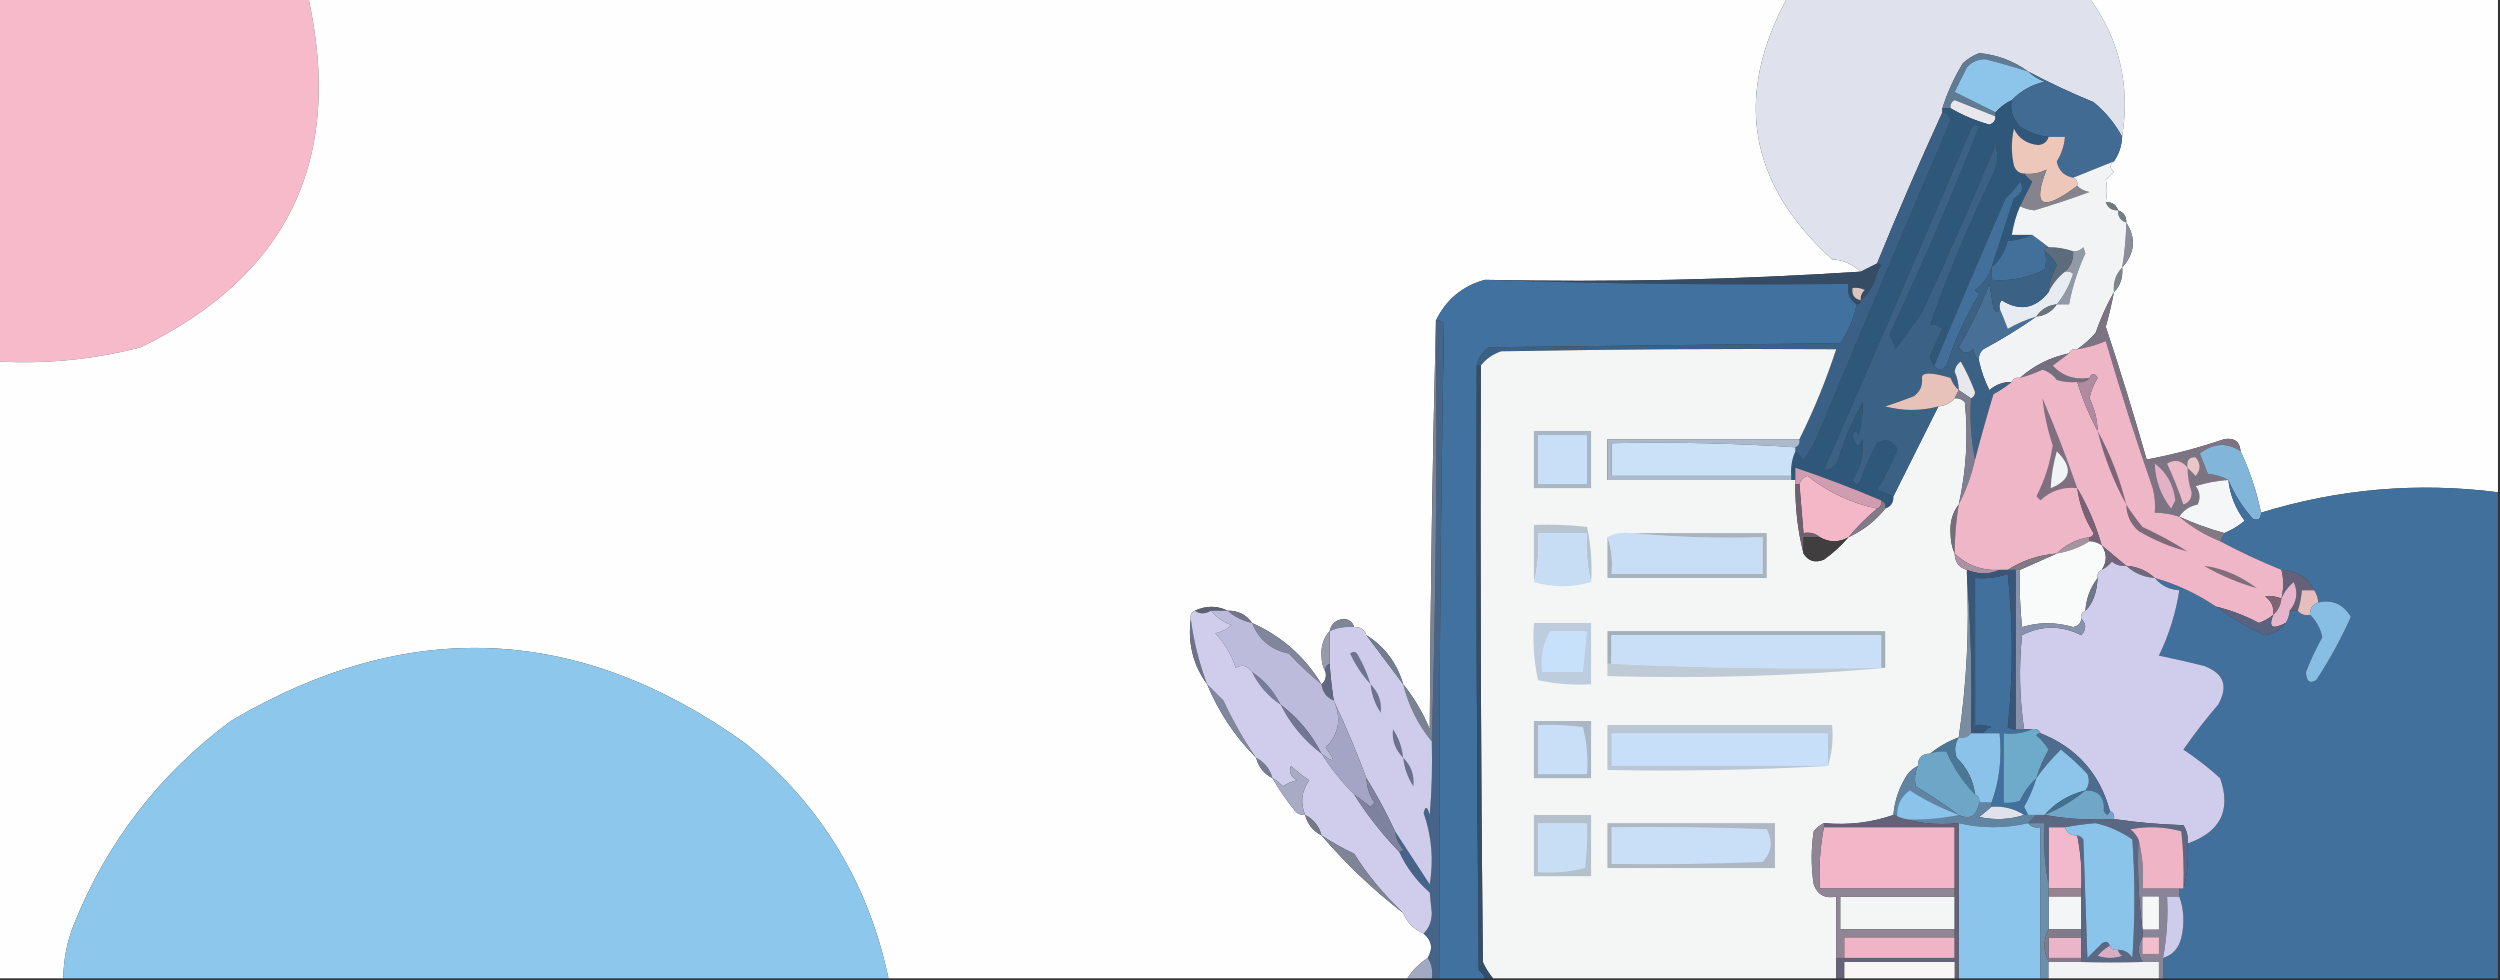 <?xml version="1.0" encoding="UTF-8"?>
<!DOCTYPE svg PUBLIC "-//W3C//DTD SVG 1.1//EN" "http://www.w3.org/Graphics/SVG/1.1/DTD/svg11.dtd">
<svg xmlns="http://www.w3.org/2000/svg" version="1.1" width="612px" height="240px" style="shape-rendering:geometricPrecision; text-rendering:geometricPrecision; image-rendering:optimizeQuality; fill-rule:evenodd; clip-rule:evenodd" xmlns:xlink="http://www.w3.org/1999/xlink">
<rect width="100%" height="100%" fill="#333333" stroke="none"/>
<g><path style="opacity:1" fill="#f6baca" d="M -0.5,-0.5 C 24.833,-0.5 50.167,-0.5 75.5,-0.5C 84.21,38.961 70.543,67.461 34.5,85C 23.032,87.991 11.365,89.157 -0.5,88.5C -0.5,58.833 -0.5,29.167 -0.5,-0.5 Z"/></g>
<g><path style="opacity:1" fill="#fefefe" d="M 75.5,-0.5 C 196.167,-0.5 316.833,-0.5 437.5,-0.5C 424.4,23.669 428.066,45.002 448.5,63.5C 450.981,63.558 453.315,64.558 455.5,66.5C 425.057,68.48 394.391,69.147 363.5,68.5C 357.984,70.016 353.984,73.349 351.5,78.5C 351.5,78.833 351.5,79.167 351.5,79.5C 350.668,112.331 350.168,145.331 350,178.5C 348.311,174.44 346.144,170.773 343.5,167.5C 341.982,162.325 338.982,158.325 334.5,155.5C 334.027,154.094 333.027,153.427 331.5,153.5C 331.134,152.305 330.301,151.639 329,151.5C 327.05,151.707 325.884,152.707 325.5,154.5C 324.028,156.117 323.361,158.117 323.5,160.5C 323.511,162.045 323.844,163.378 324.5,164.5C 324.737,165.791 324.404,166.791 323.5,167.5C 319.394,160.727 313.727,155.727 306.5,152.5C 305.089,150.461 303.089,149.461 300.5,149.5C 297.939,148.233 295.272,148.233 292.5,149.5C 291.662,149.842 291.328,150.508 291.5,151.5C 290.742,157.473 292.075,162.806 295.5,167.5C 298.331,174.321 302.331,180.321 307.5,185.5C 308.08,187.749 309.413,189.415 311.5,190.5C 313.087,193.268 314.92,195.935 317,198.5C 317.671,199.252 318.504,199.586 319.5,199.5C 320.08,201.749 321.413,203.415 323.5,204.5C 329.556,211.558 336.222,217.891 343.5,223.5C 344.422,225.816 346.089,227.483 348.5,228.5C 350.531,230.249 350.865,232.249 349.5,234.5C 347.5,235.833 345.833,237.5 344.5,239.5C 302.167,239.5 259.833,239.5 217.5,239.5C 212.609,216.219 200.942,197.052 182.5,182C 141.757,152.774 99.757,150.941 56.5,176.5C 38.942,189.554 26.109,206.221 18,226.5C 16.369,230.688 15.536,235.021 15.5,239.5C 10.167,239.5 4.833,239.5 -0.5,239.5C -0.5,189.167 -0.5,138.833 -0.5,88.5C 11.365,89.157 23.032,87.991 34.5,85C 70.543,67.461 84.21,38.961 75.5,-0.5 Z"/></g>
<g><path style="opacity:1" fill="#dfe2ed" d="M 437.5,-0.5 C 462.167,-0.5 486.833,-0.5 511.5,-0.5C 518.849,9.572 521.516,20.905 519.5,33.5C 517.814,30.297 515.481,27.464 512.5,25C 506.952,22.723 501.619,20.223 496.5,17.5C 492.902,14.912 488.902,13.412 484.5,13C 482.998,13.583 481.665,14.416 480.5,15.5C 478.384,18.97 476.717,22.637 475.5,26.5C 475.5,26.833 475.5,27.167 475.5,27.5C 469.93,39.649 464.597,51.982 459.5,64.5C 458.167,65.167 456.833,65.833 455.5,66.5C 453.315,64.558 450.981,63.558 448.5,63.5C 428.066,45.002 424.4,23.669 437.5,-0.5 Z"/></g>
<g><path style="opacity:1" fill="#fefefe" d="M 511.5,-0.5 C 544.833,-0.5 578.167,-0.5 611.5,-0.5C 611.5,39.833 611.5,80.167 611.5,120.5C 591.781,117.995 572.448,119.661 553.5,125.5C 552.405,120.216 550.739,115.216 548.5,110.5C 548.315,108.11 546.982,107.11 544.5,107.5C 538.285,109.626 531.952,111.292 525.5,112.5C 522.4,101.603 519.067,90.769 515.5,80C 516.275,77.178 516.942,74.344 517.5,71.5C 519.074,69.898 519.741,67.898 519.5,65.5C 522.647,61.97 522.981,58.303 520.5,54.5C 520.573,52.973 519.906,51.973 518.5,51.5C 518.027,50.094 517.027,49.427 515.5,49.5C 515.854,47.459 515.854,45.626 515.5,44C 516.167,43.333 516.833,42.667 517.5,42C 516.402,41.23 516.402,40.397 517.5,39.5C 518.73,37.703 519.396,35.703 519.5,33.5C 521.516,20.905 518.849,9.572 511.5,-0.5 Z"/></g>
<g><path style="opacity:1" fill="#607c94" d="M 496.5,17.5 C 493.056,16.409 489.556,15.409 486,14.5C 484.188,14.493 482.688,15.16 481.5,16.5C 480.5,18.5 479.5,20.5 478.5,22.5C 481.828,24.166 485.162,25.832 488.5,27.5C 488.5,27.833 488.5,28.167 488.5,28.5C 485.188,27.18 481.855,25.846 478.5,24.5C 477.702,24.957 477.369,25.624 477.5,26.5C 476.833,26.5 476.167,26.5 475.5,26.5C 476.717,22.637 478.384,18.97 480.5,15.5C 481.665,14.416 482.998,13.583 484.5,13C 488.902,13.412 492.902,14.912 496.5,17.5 Z"/></g>
<g><path style="opacity:1" fill="#8cc4ea" d="M 496.5,17.5 C 497.6,18.558 498.934,19.392 500.5,20C 497.316,20.754 494.649,22.254 492.5,24.5C 490.97,25.211 489.637,26.211 488.5,27.5C 485.162,25.832 481.828,24.166 478.5,22.5C 479.5,20.5 480.5,18.5 481.5,16.5C 482.688,15.16 484.188,14.493 486,14.5C 489.556,15.409 493.056,16.409 496.5,17.5 Z"/></g>
<g><path style="opacity:1" fill="#e8e7eb" d="M 488.5,28.5 C 488.53,29.497 488.03,30.164 487,30.5C 483.635,29.565 480.468,28.232 477.5,26.5C 477.369,25.624 477.702,24.957 478.5,24.5C 481.855,25.846 485.188,27.18 488.5,28.5 Z"/></g>
<g><path style="opacity:1" fill="#426b94" d="M 496.5,17.5 C 501.619,20.223 506.952,22.723 512.5,25C 515.481,27.464 517.814,30.297 519.5,33.5C 519.396,35.703 518.73,37.703 517.5,39.5C 514.089,40.88 510.756,42.214 507.5,43.5C 505.25,43.049 503.916,41.715 503.5,39.5C 504.651,37.675 505.318,35.675 505.5,33.5C 504.167,33.5 502.833,33.5 501.5,33.5C 498.986,33.246 496.652,32.413 494.5,31C 492.637,28.882 491.97,26.715 492.5,24.5C 494.649,22.254 497.316,20.754 500.5,20C 498.934,19.392 497.6,18.558 496.5,17.5 Z"/></g>
<g><path style="opacity:1" fill="#2f577a" d="M 492.5,24.5 C 491.97,26.715 492.637,28.882 494.5,31C 496.652,32.413 498.986,33.246 501.5,33.5C 501.134,34.695 500.301,35.361 499,35.5C 496.191,35.248 494.191,33.915 493,31.5C 492.333,34.5 492.333,37.5 493,40.5C 493.417,41.756 494.25,42.423 495.5,42.5C 496.091,43.151 496.757,43.818 497.5,44.5C 496.487,46.527 495.487,48.527 494.5,50.5C 493.545,52.746 492.878,55.079 492.5,57.5C 494.167,57.5 495.833,57.5 497.5,57.5C 495.708,58.309 493.708,58.809 491.5,59C 490.794,61.714 489.461,63.881 487.5,65.5C 489.319,59.854 491.152,54.188 493,48.5C 494.976,47.457 495.476,46.123 494.5,44.5C 493.52,45.981 492.353,47.315 491,48.5C 485.061,62.161 479.227,75.828 473.5,89.5C 472.861,88.903 472.528,88.07 472.5,87C 473.502,84.832 474.502,82.665 475.5,80.5C 474.675,79.614 473.675,79.281 472.5,79.5C 476.93,66.889 482.096,54.555 488,42.5C 489.039,40.099 489.206,37.766 488.5,35.5C 482.763,49.306 476.763,62.972 470.5,76.5C 468.333,79.5 466.167,82.5 464,85.5C 463.691,84.234 463.191,83.067 462.5,82C 470.407,65.192 477.74,48.192 484.5,31C 483.668,30.312 483.002,30.479 482.5,31.5C 470.646,59.376 458.646,87.21 446.5,115C 448.113,115.089 449.28,114.255 450,112.5C 451.461,107.581 453.461,102.914 456,98.5C 456.073,101.158 455.74,103.824 455,106.5C 454.346,105.304 453.846,105.304 453.5,106.5C 454.183,109.461 455.016,109.795 456,107.5C 456.316,111.064 455.483,114.397 453.5,117.5C 454.167,118.833 454.833,118.833 455.5,117.5C 456.559,114.382 457.892,111.382 459.5,108.5C 461.597,107.252 463.264,107.752 464.5,110C 463.097,113.473 461.43,116.806 459.5,120C 460.901,120.41 462.234,120.91 463.5,121.5C 463.573,123.027 462.906,124.027 461.5,124.5C 461.672,123.508 461.338,122.842 460.5,122.5C 453.599,119.548 446.599,116.882 439.5,114.5C 439.5,115.5 439.5,116.5 439.5,117.5C 439.167,117.5 438.833,117.5 438.5,117.5C 438.5,117.167 438.5,116.833 438.5,116.5C 438.325,114.379 438.659,112.379 439.5,110.5C 440.151,111.091 440.818,111.757 441.5,112.5C 442.919,110.664 444.086,108.664 445,106.5C 455.779,80.645 466.612,54.978 477.5,29.5C 477.253,28.287 476.586,27.62 475.5,27.5C 475.5,27.167 475.5,26.833 475.5,26.5C 476.167,26.5 476.833,26.5 477.5,26.5C 480.468,28.232 483.635,29.565 487,30.5C 488.03,30.164 488.53,29.497 488.5,28.5C 488.5,28.167 488.5,27.833 488.5,27.5C 489.637,26.211 490.97,25.211 492.5,24.5 Z"/></g>
<g><path style="opacity:1" fill="#ecc7ba" d="M 501.5,33.5 C 502.833,33.5 504.167,33.5 505.5,33.5C 505.318,35.675 504.651,37.675 503.5,39.5C 503.916,41.715 505.25,43.049 507.5,43.5C 508.338,43.842 508.672,44.508 508.5,45.5C 499.919,51.986 497.419,50.652 501,41.5C 499.301,42.406 497.467,42.739 495.5,42.5C 494.25,42.423 493.417,41.756 493,40.5C 492.333,37.5 492.333,34.5 493,31.5C 494.191,33.915 496.191,35.248 499,35.5C 500.301,35.361 501.134,34.695 501.5,33.5 Z"/></g>
<g><path style="opacity:1" fill="#85838d" d="M 508.5,45.5 C 509.263,46.268 510.263,46.768 511.5,47C 507.05,48.641 502.55,50.141 498,51.5C 496.744,51.352 495.577,51.018 494.5,50.5C 495.487,48.527 496.487,46.527 497.5,44.5C 496.757,43.818 496.091,43.151 495.5,42.5C 497.467,42.739 499.301,42.406 501,41.5C 497.419,50.652 499.919,51.986 508.5,45.5 Z"/></g>
<g><path style="opacity:1" fill="#71797f" d="M 515.5,49.5 C 517.027,49.427 518.027,50.094 518.5,51.5C 516.973,51.573 515.973,50.906 515.5,49.5 Z"/></g>
<g><path style="opacity:1" fill="#737e87" d="M 518.5,51.5 C 519.906,51.973 520.573,52.973 520.5,54.5C 519.094,54.027 518.427,53.027 518.5,51.5 Z"/></g>
<g><path style="opacity:1" fill="#8b8e99" d="M 520.5,54.5 C 522.981,58.303 522.647,61.97 519.5,65.5C 520.114,61.865 520.448,58.198 520.5,54.5 Z"/></g>
<g><path style="opacity:1" fill="#42709b" d="M 497.5,57.5 C 498.872,58.512 500.205,59.512 501.5,60.5C 500.833,60.5 500.5,60.833 500.5,61.5C 500.989,62.736 500.989,64.236 500.5,66C 496.414,68.053 492.08,68.887 487.5,68.5C 487.5,67.5 487.5,66.5 487.5,65.5C 489.461,63.881 490.794,61.714 491.5,59C 493.708,58.809 495.708,58.309 497.5,57.5 Z"/></g>
<g><path style="opacity:1" fill="#9099a5" d="M 503.5,74.5 C 505.293,72.323 506.626,69.823 507.5,67C 506.906,66.536 506.239,66.369 505.5,66.5C 506.942,65.18 507.608,63.514 507.5,61.5C 508.496,61.586 509.329,61.252 510,60.5C 510.167,61 510.333,61.5 510.5,62C 508.66,66.02 507.326,70.187 506.5,74.5C 505.5,74.5 504.5,74.5 503.5,74.5 Z"/></g>
<g><path style="opacity:1" fill="#5d6c7d" d="M 500.5,61.5 C 500.5,60.833 500.833,60.5 501.5,60.5C 503.565,60.517 505.565,60.85 507.5,61.5C 507.608,63.514 506.942,65.18 505.5,66.5C 503.818,67.827 502.485,69.494 501.5,71.5C 501.665,69.173 502.331,67.007 503.5,65C 502.837,63.481 501.837,62.315 500.5,61.5 Z"/></g>
<g><path style="opacity:1" fill="#7c848c" d="M 519.5,65.5 C 519.741,67.898 519.074,69.898 517.5,71.5C 517.259,69.102 517.926,67.102 519.5,65.5 Z"/></g>
<g><path style="opacity:1" fill="#364c65" d="M 459.5,64.5 C 459.938,64.435 460.272,64.601 460.5,65C 459.809,66.067 459.309,67.234 459,68.5C 458.263,70.596 457.097,72.263 455.5,73.5C 455.5,74.167 455.167,74.5 454.5,74.5C 452.744,73.448 452.077,71.781 452.5,69.5C 422.662,69.831 392.995,69.498 363.5,68.5C 394.391,69.147 425.057,68.48 455.5,66.5C 456.833,65.833 458.167,65.167 459.5,64.5 Z"/></g>
<g><path style="opacity:1" fill="#f2f3f5" d="M 517.5,39.5 C 516.402,40.397 516.402,41.23 517.5,42C 516.833,42.667 516.167,43.333 515.5,44C 515.854,45.626 515.854,47.459 515.5,49.5C 515.973,50.906 516.973,51.573 518.5,51.5C 518.427,53.027 519.094,54.027 520.5,54.5C 520.448,58.198 520.114,61.865 519.5,65.5C 517.926,67.102 517.259,69.102 517.5,71.5C 515.732,74.606 514.232,77.939 513,81.5C 511.603,83.07 510.103,84.404 508.5,85.5C 507.508,85.328 506.842,85.662 506.5,86.5C 501.914,87.46 497.914,89.46 494.5,92.5C 493.508,92.328 492.842,92.662 492.5,93.5C 490.418,93.472 488.584,94.139 487,95.5C 485.864,93.257 485.03,90.924 484.5,88.5C 484.281,87.325 484.614,86.325 485.5,85.5C 490.065,83.059 494.398,80.392 498.5,77.5C 500.674,77.25 502.341,76.25 503.5,74.5C 504.5,74.5 505.5,74.5 506.5,74.5C 507.326,70.187 508.66,66.02 510.5,62C 510.333,61.5 510.167,61 510,60.5C 509.329,61.252 508.496,61.586 507.5,61.5C 505.565,60.85 503.565,60.517 501.5,60.5C 500.205,59.512 498.872,58.512 497.5,57.5C 495.833,57.5 494.167,57.5 492.5,57.5C 492.878,55.079 493.545,52.746 494.5,50.5C 495.577,51.018 496.744,51.352 498,51.5C 502.55,50.141 507.05,48.641 511.5,47C 510.263,46.768 509.263,46.268 508.5,45.5C 508.672,44.508 508.338,43.842 507.5,43.5C 510.756,42.214 514.089,40.88 517.5,39.5 Z"/></g>
<g><path style="opacity:1" fill="#41719e" d="M 363.5,68.5 C 392.995,69.498 422.662,69.831 452.5,69.5C 452.077,71.781 452.744,73.448 454.5,74.5C 453.851,77.945 452.518,81.111 450.5,84C 421.833,84.333 393.167,84.667 364.5,85C 362.859,86.129 361.859,87.629 361.5,89.5C 361.333,138.834 361.5,188.168 362,237.5C 362.717,238.044 363.217,238.711 363.5,239.5C 359.833,239.5 356.167,239.5 352.5,239.5C 352.169,185.928 352.503,132.428 353.5,79C 352.906,78.536 352.239,78.369 351.5,78.5C 353.984,73.349 357.984,70.016 363.5,68.5 Z"/></g>
<g><path style="opacity:1" fill="#dcc5c0" d="M 455.5,73.5 C 453.952,73.179 453.285,72.179 453.5,70.5C 454.552,70.35 455.552,70.517 456.5,71C 455.748,71.671 455.414,72.504 455.5,73.5 Z"/></g>
<g><path style="opacity:1" fill="#486f95" d="M 489.5,75.5 C 490.163,77.042 490.83,78.709 491.5,80.5C 493.739,79.212 496.072,78.212 498.5,77.5C 494.398,80.392 490.065,83.059 485.5,85.5C 484.614,86.325 484.281,87.325 484.5,88.5C 483.732,87.737 483.232,86.737 483,85.5C 481.703,86.784 480.536,86.617 479.5,85C 482.401,80.032 484.901,74.865 487,69.5C 487.333,71.5 487.667,73.5 488,75.5C 488.69,76.738 489.19,76.738 489.5,75.5 Z"/></g>
<g><path style="opacity:1" fill="#e7ebf2" d="M 505.5,66.5 C 506.239,66.369 506.906,66.536 507.5,67C 506.626,69.823 505.293,72.323 503.5,74.5C 501.326,74.75 499.659,75.75 498.5,77.5C 496.072,78.212 493.739,79.212 491.5,80.5C 490.83,78.709 490.163,77.042 489.5,75.5C 489.369,74.761 489.536,74.094 490,73.5C 494.409,76.274 498.243,75.607 501.5,71.5C 502.485,69.494 503.818,67.827 505.5,66.5 Z"/></g>
<g><path style="opacity:1" fill="#6b747c" d="M 503.5,74.5 C 502.341,76.25 500.674,77.25 498.5,77.5C 499.659,75.75 501.326,74.75 503.5,74.5 Z"/></g>
<g><path style="opacity:1" fill="#7c7482" d="M 517.5,71.5 C 516.942,74.344 516.275,77.178 515.5,80C 519.067,90.769 522.4,101.603 525.5,112.5C 531.952,111.292 538.285,109.626 544.5,107.5C 546.982,107.11 548.315,108.11 548.5,110.5C 545.249,108.259 541.916,108.425 538.5,111C 539.167,112.667 539.833,114.333 540.5,116C 542.382,116.198 544.048,116.698 545.5,117.5C 542.784,117.678 540.117,118.178 537.5,119C 538.554,120.388 538.72,121.888 538,123.5C 535.974,123.915 534.474,124.915 533.5,126.5C 531.565,125.85 529.565,125.517 527.5,125.5C 527.662,123.473 527.495,121.473 527,119.5C 522.84,107.524 519.007,95.524 515.5,83.5C 513.263,84.449 510.929,85.116 508.5,85.5C 510.103,84.404 511.603,83.07 513,81.5C 514.232,77.939 515.732,74.606 517.5,71.5 Z"/></g>
<g><path style="opacity:1" fill="#456488" d="M 351.5,78.5 C 352.239,78.369 352.906,78.536 353.5,79C 352.503,132.428 352.169,185.928 352.5,239.5C 351.833,239.5 351.167,239.5 350.5,239.5C 350.784,237.585 350.451,235.919 349.5,234.5C 350.865,232.249 350.531,230.249 348.5,228.5C 349.777,227.306 350.444,225.64 350.5,223.5C 350.333,221.833 350.167,220.167 350,218.5C 346.752,215.643 344.252,212.31 342.5,208.5C 342.938,208.565 343.272,208.399 343.5,208C 342.418,206.67 341.751,205.17 341.5,203.5C 344.309,207.768 347.143,212.102 350,216.5C 350.989,210.5 350.489,204.666 348.5,199C 348.944,197.238 349.444,197.405 350,199.5C 350.499,193.509 350.666,187.509 350.5,181.5C 351.493,147.573 351.826,113.573 351.5,79.5C 351.5,79.167 351.5,78.833 351.5,78.5 Z"/></g>
<g><path style="opacity:1" fill="#3b6085" d="M 475.5,27.5 C 476.586,27.62 477.253,28.287 477.5,29.5C 466.612,54.978 455.779,80.645 445,106.5C 444.086,108.664 442.919,110.664 441.5,112.5C 440.818,111.757 440.151,111.091 439.5,110.5C 439.5,110.167 439.5,109.833 439.5,109.5C 440.338,109.158 440.672,108.492 440.5,107.5C 444.019,100.451 447.019,93.118 449.5,85.5C 422.165,85.333 394.831,85.5 367.5,86C 365.416,86.697 363.749,87.864 362.5,89.5C 362.167,89.5 361.833,89.5 361.5,89.5C 361.859,87.629 362.859,86.129 364.5,85C 393.167,84.667 421.833,84.333 450.5,84C 452.518,81.111 453.851,77.945 454.5,74.5C 455.167,74.5 455.5,74.167 455.5,73.5C 457.097,72.263 458.263,70.596 459,68.5C 459.309,67.234 459.809,66.067 460.5,65C 460.272,64.601 459.938,64.435 459.5,64.5C 464.597,51.982 469.93,39.649 475.5,27.5 Z"/></g>
<g><path style="opacity:1" fill="#43709b" d="M 487.5,65.5 C 486.799,67.71 485.465,69.544 483.5,71C 483.833,71.333 484.167,71.667 484.5,72C 481.157,77.532 478.49,83.366 476.5,89.5C 475.386,90.776 474.386,90.776 473.5,89.5C 479.227,75.828 485.061,62.161 491,48.5C 492.353,47.315 493.52,45.981 494.5,44.5C 495.476,46.123 494.976,47.457 493,48.5C 491.152,54.188 489.319,59.854 487.5,65.5 Z"/></g>
<g><path style="opacity:1" fill="#7a8294" d="M 351.5,79.5 C 351.826,113.573 351.493,147.573 350.5,181.5C 347.129,177.425 344.796,172.759 343.5,167.5C 346.144,170.773 348.311,174.44 350,178.5C 350.168,145.331 350.668,112.331 351.5,79.5 Z"/></g>
<g><path style="opacity:1" fill="#f4f5f5" d="M 440.5,107.5 C 424.833,107.5 409.167,107.5 393.5,107.5C 393.5,110.833 393.5,114.167 393.5,117.5C 408.5,117.5 423.5,117.5 438.5,117.5C 438.833,117.5 439.167,117.5 439.5,117.5C 439.5,117.833 439.5,118.167 439.5,118.5C 439.45,124.389 440.116,130.056 441.5,135.5C 442.659,137.377 444.326,137.877 446.5,137C 448.763,135.383 450.763,133.55 452.5,131.5C 456.051,129.889 459.051,127.556 461.5,124.5C 462.906,124.027 463.573,123.027 463.5,121.5C 467.15,114.201 470.816,106.868 474.5,99.5C 476.153,99.34 477.486,98.674 478.5,97.5C 479.496,97.414 480.329,97.748 481,98.5C 481.847,106.931 481.347,115.264 479.5,123.5C 477.983,125.462 477.316,127.795 477.5,130.5C 477.507,132.369 477.84,134.036 478.5,135.5C 478.554,137.632 479.554,138.965 481.5,139.5C 481.5,139.833 481.5,140.167 481.5,140.5C 482.12,154.08 481.453,167.413 479.5,180.5C 476.9,181.468 474.566,182.801 472.5,184.5C 470.5,184.5 469.5,185.5 469.5,187.5C 468.542,187.953 467.708,188.619 467,189.5C 464.985,192.531 463.819,195.864 463.5,199.5C 458.13,201.379 452.463,202.045 446.5,201.5C 445.542,201.953 444.708,202.619 444,203.5C 443.333,207.833 443.333,212.167 444,216.5C 444.928,219.035 446.762,220.035 449.5,219.5C 449.5,224.5 449.5,229.5 449.5,234.5C 449.5,236.167 449.5,237.833 449.5,239.5C 421.5,239.5 393.5,239.5 365.5,239.5C 364.496,238.317 363.662,236.984 363,235.5C 362.5,186.834 362.333,138.168 362.5,89.5C 363.749,87.864 365.416,86.697 367.5,86C 394.831,85.5 422.165,85.333 449.5,85.5C 447.019,93.118 444.019,100.451 440.5,107.5 Z"/></g>
<g><path style="opacity:1" fill="#3b6184" d="M 473.5,89.5 C 474.386,90.776 475.386,90.776 476.5,89.5C 478.49,83.366 481.157,77.532 484.5,72C 484.167,71.667 483.833,71.333 483.5,71C 485.465,69.544 486.799,67.71 487.5,65.5C 487.5,66.5 487.5,67.5 487.5,68.5C 492.08,68.887 496.414,68.053 500.5,66C 500.989,64.236 500.989,62.736 500.5,61.5C 501.837,62.315 502.837,63.481 503.5,65C 502.331,67.007 501.665,69.173 501.5,71.5C 498.243,75.607 494.409,76.274 490,73.5C 489.536,74.094 489.369,74.761 489.5,75.5C 489.19,76.738 488.69,76.738 488,75.5C 487.667,73.5 487.333,71.5 487,69.5C 484.901,74.865 482.401,80.032 479.5,85C 480.536,86.617 481.703,86.784 483,85.5C 483.232,86.737 483.732,87.737 484.5,88.5C 485.03,90.924 485.864,93.257 487,95.5C 488.584,94.139 490.418,93.472 492.5,93.5C 491.152,94.601 489.652,95.601 488,96.5C 486.391,101.823 484.891,107.156 483.5,112.5C 482.513,107.695 482.179,102.695 482.5,97.5C 483.097,97.265 483.43,96.765 483.5,96C 482.519,93.38 481.353,90.88 480,88.5C 479.13,89.108 478.63,89.941 478.5,91C 479.148,92.44 479.481,93.94 479.5,95.5C 478.609,94.739 477.942,93.739 477.5,92.5C 472.761,91.093 470.427,91.093 470.5,92.5C 470.703,94.39 470.037,95.89 468.5,97C 466.196,97.895 463.862,98.728 461.5,99.5C 465.831,100.634 470.164,100.634 474.5,99.5C 470.816,106.868 467.15,114.201 463.5,121.5C 462.234,120.91 460.901,120.41 459.5,120C 461.43,116.806 463.097,113.473 464.5,110C 463.264,107.752 461.597,107.252 459.5,108.5C 457.892,111.382 456.559,114.382 455.5,117.5C 454.833,118.833 454.167,118.833 453.5,117.5C 455.483,114.397 456.316,111.064 456,107.5C 455.016,109.795 454.183,109.461 453.5,106.5C 453.846,105.304 454.346,105.304 455,106.5C 455.74,103.824 456.073,101.158 456,98.5C 453.461,102.914 451.461,107.581 450,112.5C 449.28,114.255 448.113,115.089 446.5,115C 458.646,87.21 470.646,59.376 482.5,31.5C 483.002,30.479 483.668,30.312 484.5,31C 477.74,48.192 470.407,65.192 462.5,82C 463.191,83.067 463.691,84.234 464,85.5C 466.167,82.5 468.333,79.5 470.5,76.5C 476.763,62.972 482.763,49.306 488.5,35.5C 489.206,37.766 489.039,40.099 488,42.5C 482.096,54.555 476.93,66.889 472.5,79.5C 473.675,79.281 474.675,79.614 475.5,80.5C 474.502,82.665 473.502,84.832 472.5,87C 472.528,88.07 472.861,88.903 473.5,89.5 Z"/></g>
<g><path style="opacity:1" fill="#746f7e" d="M 506.5,86.5 C 505.235,87.479 503.901,88.479 502.5,89.5C 504.878,92.076 507.878,93.076 511.5,92.5C 510.791,93.404 509.791,93.737 508.5,93.5C 506.801,93.66 505.134,93.493 503.5,93C 502.601,91.764 501.434,90.93 500,90.5C 498.2,91.32 496.366,91.986 494.5,92.5C 497.914,89.46 501.914,87.46 506.5,86.5 Z"/></g>
<g><path style="opacity:1" fill="#e6e8ec" d="M 482.5,97.5 C 481.5,96.833 480.5,96.167 479.5,95.5C 479.481,93.94 479.148,92.44 478.5,91C 478.63,89.941 479.13,89.108 480,88.5C 481.353,90.88 482.519,93.38 483.5,96C 483.43,96.765 483.097,97.265 482.5,97.5 Z"/></g>
<g><path style="opacity:1" fill="#334e69" d="M 361.5,89.5 C 361.833,89.5 362.167,89.5 362.5,89.5C 362.333,138.168 362.5,186.834 363,235.5C 363.662,236.984 364.496,238.317 365.5,239.5C 364.833,239.5 364.167,239.5 363.5,239.5C 363.217,238.711 362.717,238.044 362,237.5C 361.5,188.168 361.333,138.834 361.5,89.5 Z"/></g>
<g><path style="opacity:1" fill="#e6c2b9" d="M 479.5,95.5 C 479.167,96.167 478.833,96.833 478.5,97.5C 477.486,98.674 476.153,99.34 474.5,99.5C 470.164,100.634 465.831,100.634 461.5,99.5C 463.862,98.728 466.196,97.895 468.5,97C 470.037,95.89 470.703,94.39 470.5,92.5C 470.427,91.093 472.761,91.093 477.5,92.5C 477.942,93.739 478.609,94.739 479.5,95.5 Z"/></g>
<g><path style="opacity:1" fill="#a9b6c5" d="M 375.5,105.5 C 380.167,105.5 384.833,105.5 389.5,105.5C 389.5,110.167 389.5,114.833 389.5,119.5C 384.833,119.5 380.167,119.5 375.5,119.5C 375.5,114.833 375.5,110.167 375.5,105.5 Z"/></g>
<g><path style="opacity:1" fill="#abb9ca" d="M 440.5,107.5 C 440.672,108.492 440.338,109.158 439.5,109.5C 424.676,108.504 409.676,108.171 394.5,108.5C 394.5,111.167 394.5,113.833 394.5,116.5C 409.167,116.5 423.833,116.5 438.5,116.5C 438.5,116.833 438.5,117.167 438.5,117.5C 423.5,117.5 408.5,117.5 393.5,117.5C 393.5,114.167 393.5,110.833 393.5,107.5C 409.167,107.5 424.833,107.5 440.5,107.5 Z"/></g>
<g><path style="opacity:1" fill="#c8dff7" d="M 376.5,106.5 C 380.5,106.5 384.5,106.5 388.5,106.5C 388.5,110.5 388.5,114.5 388.5,118.5C 384.5,118.5 380.5,118.5 376.5,118.5C 376.5,114.5 376.5,110.5 376.5,106.5 Z"/></g>
<g><path style="opacity:1" fill="#7d7f90" d="M 479.5,95.5 C 480.5,96.167 481.5,96.833 482.5,97.5C 482.179,102.695 482.513,107.695 483.5,112.5C 482.613,116.414 481.28,120.081 479.5,123.5C 481.347,115.264 481.847,106.931 481,98.5C 480.329,97.748 479.496,97.414 478.5,97.5C 478.833,96.833 479.167,96.167 479.5,95.5 Z"/></g>
<g><path style="opacity:1" fill="#e9c7c9" d="M 535.5,114.5 C 535.272,112.645 535.939,111.812 537.5,112C 538.747,113.494 538.747,114.994 537.5,116.5C 536.818,115.757 536.151,115.091 535.5,114.5 Z"/></g>
<g><path style="opacity:1" fill="#cae1f8" d="M 439.5,109.5 C 439.5,109.833 439.5,110.167 439.5,110.5C 438.659,112.379 438.325,114.379 438.5,116.5C 423.833,116.5 409.167,116.5 394.5,116.5C 394.5,113.833 394.5,111.167 394.5,108.5C 409.676,108.171 424.676,108.504 439.5,109.5 Z"/></g>
<g><path style="opacity:1" fill="#e3b0c6" d="M 527.5,113.5 C 530.407,115.633 532.074,118.633 532.5,122.5C 532.167,123.167 531.833,123.833 531.5,124.5C 528.98,121.273 527.646,117.607 527.5,113.5 Z"/></g>
<g><path style="opacity:1" fill="#ecb9c8" d="M 535.5,114.5 C 535.511,116.547 535.844,118.547 536.5,120.5C 536.547,122 535.881,123 534.5,123.5C 533.364,120.093 532.031,116.759 530.5,113.5C 532.397,112.348 534.064,112.681 535.5,114.5 Z"/></g>
<g><path style="opacity:1" fill="#f4f6f8" d="M 545.5,117.5 C 545.925,121.206 547.259,124.539 549.5,127.5C 547.971,128.763 546.305,129.763 544.5,130.5C 540.736,129.452 537.069,128.119 533.5,126.5C 534.474,124.915 535.974,123.915 538,123.5C 538.72,121.888 538.554,120.388 537.5,119C 540.117,118.178 542.784,117.678 545.5,117.5 Z"/></g>
<g><path style="opacity:1" fill="#82b5da" d="M 548.5,110.5 C 550.739,115.216 552.405,120.216 553.5,125.5C 553.483,127.028 552.816,127.528 551.5,127C 548.869,124.013 546.869,120.847 545.5,117.5C 544.048,116.698 542.382,116.198 540.5,116C 539.833,114.333 539.167,112.667 538.5,111C 541.916,108.425 545.249,108.259 548.5,110.5 Z"/></g>
<g><path style="opacity:1" fill="#f3b7c7" d="M 459.5,124.5 C 456.973,126.605 454.64,128.939 452.5,131.5C 450.167,132.833 447.833,132.833 445.5,131.5C 444.432,130.566 443.099,130.232 441.5,130.5C 441.167,126.5 440.833,122.5 440.5,118.5C 440.811,117.522 441.478,116.855 442.5,116.5C 447.534,120.517 453.201,123.184 459.5,124.5 Z"/></g>
<g><path style="opacity:1" fill="#d09caf" d="M 460.5,122.5 C 460.672,123.492 460.338,124.158 459.5,124.5C 453.201,123.184 447.534,120.517 442.5,116.5C 441.478,116.855 440.811,117.522 440.5,118.5C 440.167,118.5 439.833,118.5 439.5,118.5C 439.5,118.167 439.5,117.833 439.5,117.5C 439.5,116.5 439.5,115.5 439.5,114.5C 446.599,116.882 453.599,119.548 460.5,122.5 Z"/></g>
<g><path style="opacity:1" fill="#41709d" d="M 545.5,117.5 C 546.869,120.847 548.869,124.013 551.5,127C 552.816,127.528 553.483,127.028 553.5,125.5C 572.448,119.661 591.781,117.995 611.5,120.5C 611.5,160.167 611.5,199.833 611.5,239.5C 584.167,239.5 556.833,239.5 529.5,239.5C 529.5,237.833 529.5,236.167 529.5,234.5C 531.888,233.781 533.388,232.115 534,229.5C 534.808,225.973 534.641,222.64 533.5,219.5C 533.5,218.833 533.5,218.167 533.5,217.5C 533.833,217.5 534.167,217.5 534.5,217.5C 535.482,214.038 535.815,210.371 535.5,206.5C 543.574,203.687 546.24,198.354 543.5,190.5C 540.642,187.914 537.642,185.58 534.5,183.5C 537.142,179.691 539.975,176.024 543,172.5C 545.574,167.967 544.408,164.8 539.5,163C 535.858,162.086 532.192,161.252 528.5,160.5C 530.975,155.408 532.642,150.075 533.5,144.5C 531.03,144.346 529.03,143.346 527.5,141.5C 532.872,143.019 537.872,145.353 542.5,148.5C 546.219,151.197 550.219,153.531 554.5,155.5C 556.759,155.216 558.426,154.216 559.5,152.5C 560.11,151.609 560.443,150.609 560.5,149.5C 561.167,149.5 561.833,149.5 562.5,149.5C 563.209,150.404 564.209,150.737 565.5,150.5C 567.031,151.971 568.031,153.804 568.5,156C 566.99,158.699 565.656,161.532 564.5,164.5C 564.559,166.767 565.392,167.433 567,166.5C 570.251,161.577 573.085,156.41 575.5,151C 573.566,147.86 570.899,146.693 567.5,147.5C 567.443,146.391 567.11,145.391 566.5,144.5C 564.874,141.378 562.208,139.712 558.5,139.5C 553.375,137.438 548.375,135.104 543.5,132.5C 543.833,131.833 544.167,131.167 544.5,130.5C 546.305,129.763 547.971,128.763 549.5,127.5C 547.259,124.539 545.925,121.206 545.5,117.5 Z"/></g>
<g><path style="opacity:1" fill="#817b88" d="M 460.5,122.5 C 461.338,122.842 461.672,123.508 461.5,124.5C 459.051,127.556 456.051,129.889 452.5,131.5C 454.64,128.939 456.973,126.605 459.5,124.5C 460.338,124.158 460.672,123.492 460.5,122.5 Z"/></g>
<g><path style="opacity:1" fill="#b7c3ce" d="M 389.5,142.5 C 388.517,138.702 388.183,134.702 388.5,130.5C 384.5,130.5 380.5,130.5 376.5,130.5C 376.817,134.702 376.483,138.702 375.5,142.5C 375.5,137.833 375.5,133.167 375.5,128.5C 379.846,128.334 384.179,128.501 388.5,129C 389.467,133.401 389.8,137.901 389.5,142.5 Z"/></g>
<g><path style="opacity:1" fill="#837985" d="M 533.5,126.5 C 537.069,128.119 540.736,129.452 544.5,130.5C 544.167,131.167 543.833,131.833 543.5,132.5C 539.726,130.959 536.393,128.959 533.5,126.5 Z"/></g>
<g><path style="opacity:1" fill="#6f626f" d="M 439.5,118.5 C 439.833,118.5 440.167,118.5 440.5,118.5C 440.833,122.5 441.167,126.5 441.5,130.5C 443.099,130.232 444.432,130.566 445.5,131.5C 444.167,131.5 442.833,131.5 441.5,131.5C 441.5,132.833 441.5,134.167 441.5,135.5C 440.116,130.056 439.45,124.389 439.5,118.5 Z"/></g>
<g><path style="opacity:1" fill="#746f7a" d="M 479.5,123.5 C 478.838,127.466 478.505,131.466 478.5,135.5C 477.84,134.036 477.507,132.369 477.5,130.5C 477.316,127.795 477.983,125.462 479.5,123.5 Z"/></g>
<g><path style="opacity:1" fill="#c6ddf4" d="M 389.5,142.5 C 384.833,143.833 380.167,143.833 375.5,142.5C 376.483,138.702 376.817,134.702 376.5,130.5C 380.5,130.5 384.5,130.5 388.5,130.5C 388.183,134.702 388.517,138.702 389.5,142.5 Z"/></g>
<g><path style="opacity:1" fill="#efb6c8" d="M 533.5,126.5 C 536.393,128.959 539.726,130.959 543.5,132.5C 548.375,135.104 553.375,137.438 558.5,139.5C 559.067,141.698 559.067,144.031 558.5,146.5C 557.153,145.972 555.819,145.805 554.5,146C 556.037,147.11 556.703,148.61 556.5,150.5C 555.469,151.355 554.303,152.022 553,152.5C 549.634,150.73 546.134,149.397 542.5,148.5C 537.872,145.353 532.872,143.019 527.5,141.5C 525.574,139.707 523.241,138.707 520.5,138.5C 518.481,136.81 516.481,135.144 514.5,133.5C 513.065,128.51 511.065,123.844 508.5,119.5C 509.035,123.437 510.368,127.104 512.5,130.5C 512.376,131.107 512.043,131.44 511.5,131.5C 508.371,131.974 505.705,133.308 503.5,135.5C 499.085,135.861 495.085,137.194 491.5,139.5C 490.833,139.5 490.167,139.5 489.5,139.5C 485.221,139.741 481.554,138.408 478.5,135.5C 478.505,131.466 478.838,127.466 479.5,123.5C 481.28,120.081 482.613,116.414 483.5,112.5C 484.891,107.156 486.391,101.823 488,96.5C 489.652,95.601 491.152,94.601 492.5,93.5C 492.842,92.662 493.508,92.328 494.5,92.5C 496.366,91.986 498.2,91.32 500,90.5C 501.434,90.93 502.601,91.764 503.5,93C 505.134,93.493 506.801,93.66 508.5,93.5C 509.796,97.739 511.462,101.739 513.5,105.5C 513.429,102.689 512.762,100.022 511.5,97.5C 511.887,95.726 512.553,94.059 513.5,92.5C 512.743,91.227 512.077,91.227 511.5,92.5C 507.878,93.076 504.878,92.076 502.5,89.5C 503.901,88.479 505.235,87.479 506.5,86.5C 506.842,85.662 507.508,85.328 508.5,85.5C 510.929,85.116 513.263,84.449 515.5,83.5C 519.007,95.524 522.84,107.524 527,119.5C 527.495,121.473 527.662,123.473 527.5,125.5C 529.565,125.517 531.565,125.85 533.5,126.5 Z"/></g>
<g><path style="opacity:1" fill="#a493a1" d="M 511.5,131.5 C 511.5,131.833 511.5,132.167 511.5,132.5C 509.11,134.02 506.443,135.02 503.5,135.5C 505.705,133.308 508.371,131.974 511.5,131.5 Z"/></g>
<g><path style="opacity:1" fill="#7d6977" d="M 520.5,123.5 C 521.69,125.355 523.023,127.188 524.5,129C 528.327,130.746 531.993,132.746 535.5,135C 531.382,133.951 527.382,132.284 523.5,130C 521.549,128.266 520.549,126.099 520.5,123.5 Z"/></g>
<g><path style="opacity:1" fill="#796275" d="M 508.5,119.5 C 511.065,123.844 513.065,128.51 514.5,133.5C 513.609,132.89 512.609,132.557 511.5,132.5C 511.5,132.167 511.5,131.833 511.5,131.5C 512.043,131.44 512.376,131.107 512.5,130.5C 510.368,127.104 509.035,123.437 508.5,119.5 Z"/></g>
<g><path style="opacity:1" fill="#7d6576" d="M 513.5,105.5 C 516.6,111.121 518.933,117.121 520.5,123.5C 517.4,117.879 515.067,111.879 513.5,105.5 Z"/></g>
<g><path style="opacity:1" fill="#7f6f7f" d="M 508.5,119.5 C 505.018,119.127 502.018,120.127 499.5,122.5C 499.167,122.167 498.833,121.833 498.5,121.5C 500.522,117.599 501.855,113.432 502.5,109C 501.229,105.205 500.395,101.371 500,97.5C 503.131,104.754 505.964,112.087 508.5,119.5 Z"/></g>
<g><path style="opacity:1" fill="#eff4f7" d="M 503.5,110.5 C 507.558,114.482 507.058,117.482 502,119.5C 502.158,116.498 502.658,113.498 503.5,110.5 Z"/></g>
<g><path style="opacity:1" fill="#b08ba0" d="M 513.5,105.5 C 511.462,101.739 509.796,97.739 508.5,93.5C 509.791,93.737 510.791,93.404 511.5,92.5C 512.077,91.227 512.743,91.227 513.5,92.5C 512.553,94.059 511.887,95.726 511.5,97.5C 512.762,100.022 513.429,102.689 513.5,105.5 Z"/></g>
<g><path style="opacity:1" fill="#c8def6" d="M 393.5,131.5 C 395.265,130.539 397.265,130.205 399.5,130.5C 409.987,131.494 420.654,131.828 431.5,131.5C 431.5,134.5 431.5,137.5 431.5,140.5C 419.167,140.5 406.833,140.5 394.5,140.5C 394.81,137.287 394.477,134.287 393.5,131.5 Z"/></g>
<g><path style="opacity:1" fill="#403e3f" d="M 445.5,131.5 C 447.833,132.833 450.167,132.833 452.5,131.5C 450.763,133.55 448.763,135.383 446.5,137C 444.326,137.877 442.659,137.377 441.5,135.5C 441.5,134.167 441.5,132.833 441.5,131.5C 442.833,131.5 444.167,131.5 445.5,131.5 Z"/></g>
<g><path style="opacity:1" fill="#f9fbfb" d="M 511.5,132.5 C 512.609,132.557 513.609,132.89 514.5,133.5C 515.833,135.5 515.833,137.5 514.5,139.5C 513.662,139.842 513.328,140.508 513.5,141.5C 511.733,143.792 510.733,146.458 510.5,149.5C 509.662,149.842 509.328,150.508 509.5,151.5C 509.38,152.586 508.713,153.253 507.5,153.5C 503.281,152.256 499.115,152.256 495,153.5C 494.501,148.845 494.334,144.179 494.5,139.5C 497.572,138.15 500.572,136.817 503.5,135.5C 506.443,135.02 509.11,134.02 511.5,132.5 Z"/></g>
<g><path style="opacity:1" fill="#71677d" d="M 514.5,133.5 C 516.481,135.144 518.481,136.81 520.5,138.5C 519.178,138.67 518.011,138.337 517,137.5C 516.292,138.381 515.458,139.047 514.5,139.5C 515.833,137.5 515.833,135.5 514.5,133.5 Z"/></g>
<g><path style="opacity:1" fill="#7f7984" d="M 503.5,135.5 C 500.572,136.817 497.572,138.15 494.5,139.5C 494.167,139.5 493.833,139.5 493.5,139.5C 492.833,139.5 492.167,139.5 491.5,139.5C 495.085,137.194 499.085,135.861 503.5,135.5 Z"/></g>
<g><path style="opacity:1" fill="#ad90a4" d="M 478.5,135.5 C 481.554,138.408 485.221,139.741 489.5,139.5C 486.974,140.657 484.307,140.657 481.5,139.5C 479.554,138.965 478.554,137.632 478.5,135.5 Z"/></g>
<g><path style="opacity:1" fill="#6e687c" d="M 520.5,138.5 C 523.241,138.707 525.574,139.707 527.5,141.5C 524.759,141.293 522.426,140.293 520.5,138.5 Z"/></g>
<g><path style="opacity:1" fill="#a8b3be" d="M 399.5,130.5 C 410.5,130.5 421.5,130.5 432.5,130.5C 432.5,134.167 432.5,137.833 432.5,141.5C 419.5,141.5 406.5,141.5 393.5,141.5C 393.5,138.167 393.5,134.833 393.5,131.5C 394.477,134.287 394.81,137.287 394.5,140.5C 406.833,140.5 419.167,140.5 431.5,140.5C 431.5,137.5 431.5,134.5 431.5,131.5C 420.654,131.828 409.987,131.494 399.5,130.5 Z"/></g>
<g><path style="opacity:1" fill="#806f7b" d="M 539.5,138.5 C 543.973,139.042 548.306,140.876 552.5,144C 547.996,142.753 543.662,140.92 539.5,138.5 Z"/></g>
<g><path style="opacity:1" fill="#d0ccec" d="M 520.5,138.5 C 522.426,140.293 524.759,141.293 527.5,141.5C 529.03,143.346 531.03,144.346 533.5,144.5C 532.642,150.075 530.975,155.408 528.5,160.5C 532.192,161.252 535.858,162.086 539.5,163C 544.408,164.8 545.574,167.967 543,172.5C 539.975,176.024 537.142,179.691 534.5,183.5C 537.642,185.58 540.642,187.914 543.5,190.5C 546.24,198.354 543.574,203.687 535.5,206.5C 535.714,204.856 535.38,203.356 534.5,202C 528.652,201.827 522.985,201.327 517.5,200.5C 517.672,199.508 517.338,198.842 516.5,198.5C 513.995,189.329 508.328,182.995 499.5,179.5C 499.158,178.662 498.492,178.328 497.5,178.5C 496.833,178.5 496.167,178.5 495.5,178.5C 494.369,170.913 494.202,163.246 495,155.5C 499.754,153.05 504.587,153.05 509.5,155.5C 510.782,154.042 510.782,152.708 509.5,151.5C 509.328,150.508 509.662,149.842 510.5,149.5C 512.292,147.805 513.292,145.138 513.5,141.5C 513.328,140.508 513.662,139.842 514.5,139.5C 515.458,139.047 516.292,138.381 517,137.5C 518.011,138.337 519.178,138.67 520.5,138.5 Z"/></g>
<g><path style="opacity:1" fill="#646179" d="M 558.5,139.5 C 562.208,139.712 564.874,141.378 566.5,144.5C 565.5,144.5 564.5,144.5 563.5,144.5C 563.371,146.216 563.038,147.883 562.5,149.5C 561.833,149.5 561.167,149.5 560.5,149.5C 562.299,147.324 562.632,144.99 561.5,142.5C 560.141,143.624 559.141,144.958 558.5,146.5C 559.067,144.031 559.067,141.698 558.5,139.5 Z"/></g>
<g><path style="opacity:1" fill="#798ca0" d="M 481.5,140.5 C 482.495,153.323 482.829,166.323 482.5,179.5C 481.791,180.404 480.791,180.737 479.5,180.5C 481.453,167.413 482.12,154.08 481.5,140.5 Z"/></g>
<g><path style="opacity:1" fill="#41709c" d="M 493.5,178.5 C 494.167,178.5 494.833,178.5 495.5,178.5C 496.167,178.5 496.833,178.5 497.5,178.5C 495.393,179.468 493.059,179.802 490.5,179.5C 490.5,185.167 490.5,190.833 490.5,196.5C 491.873,196.657 493.207,196.49 494.5,196C 495.488,193.833 496.821,192 498.5,190.5C 497.788,192.928 496.788,195.261 495.5,197.5C 495.863,198.183 496.196,198.85 496.5,199.5C 496.167,199.5 495.833,199.5 495.5,199.5C 493.087,197.949 490.421,197.283 487.5,197.5C 487.5,197.167 487.5,196.833 487.5,196.5C 489.45,191.265 490.117,185.598 489.5,179.5C 488.167,179.5 486.833,179.5 485.5,179.5C 485.918,178.778 486.584,178.278 487.5,178C 486.207,177.51 484.873,177.343 483.5,177.5C 483.5,165.5 483.5,153.5 483.5,141.5C 486.249,141.726 488.916,141.393 491.5,140.5C 492.821,153.062 492.821,165.562 491.5,178C 492.094,178.464 492.761,178.631 493.5,178.5 Z"/></g>
<g><path style="opacity:1" fill="#385678" d="M 481.5,140.5 C 481.5,140.167 481.5,139.833 481.5,139.5C 484.307,140.657 486.974,140.657 489.5,139.5C 490.167,139.5 490.833,139.5 491.5,139.5C 492.167,139.5 492.833,139.5 493.5,139.5C 493.5,152.5 493.5,165.5 493.5,178.5C 492.761,178.631 492.094,178.464 491.5,178C 492.821,165.562 492.821,153.062 491.5,140.5C 488.916,141.393 486.249,141.726 483.5,141.5C 483.5,153.5 483.5,165.5 483.5,177.5C 484.873,177.343 486.207,177.51 487.5,178C 486.584,178.278 485.918,178.778 485.5,179.5C 484.5,179.5 483.5,179.5 482.5,179.5C 482.829,166.323 482.495,153.323 481.5,140.5 Z"/></g>
<g><path style="opacity:1" fill="#6e768c" d="M 513.5,141.5 C 513.292,145.138 512.292,147.805 510.5,149.5C 510.733,146.458 511.733,143.792 513.5,141.5 Z"/></g>
<g><path style="opacity:1" fill="#816376" d="M 558.5,146.5 C 558.34,148.153 557.674,149.486 556.5,150.5C 556.703,148.61 556.037,147.11 554.5,146C 555.819,145.805 557.153,145.972 558.5,146.5 Z"/></g>
<g><path style="opacity:1" fill="#5d6173" d="M 300.5,149.5 C 299.167,149.5 297.833,149.5 296.5,149.5C 294.965,150.354 293.632,150.354 292.5,149.5C 295.272,148.233 297.939,148.233 300.5,149.5 Z"/></g>
<g><path style="opacity:1" fill="#e7bebe" d="M 566.5,144.5 C 567.11,145.391 567.443,146.391 567.5,147.5C 566.094,147.973 565.427,148.973 565.5,150.5C 564.209,150.737 563.209,150.404 562.5,149.5C 563.038,147.883 563.371,146.216 563.5,144.5C 564.5,144.5 565.5,144.5 566.5,144.5 Z"/></g>
<g><path style="opacity:1" fill="#e7b5cb" d="M 560.5,149.5 C 560.443,150.609 560.11,151.609 559.5,152.5C 556.235,154.23 555.235,153.563 556.5,150.5C 557.674,149.486 558.34,148.153 558.5,146.5C 559.141,144.958 560.141,143.624 561.5,142.5C 562.632,144.99 562.299,147.324 560.5,149.5 Z"/></g>
<g><path style="opacity:1" fill="#727389" d="M 300.5,149.5 C 303.089,149.461 305.089,150.461 306.5,152.5C 304.181,152.008 302.181,151.008 300.5,149.5 Z"/></g>
<g><path style="opacity:1" fill="#88bee3" d="M 565.5,150.5 C 565.427,148.973 566.094,147.973 567.5,147.5C 570.899,146.693 573.566,147.86 575.5,151C 573.085,156.41 570.251,161.577 567,166.5C 565.392,167.433 564.559,166.767 564.5,164.5C 565.656,161.532 566.99,158.699 568.5,156C 568.031,153.804 567.031,151.971 565.5,150.5 Z"/></g>
<g><path style="opacity:1" fill="#7d8597" d="M 331.5,153.5 C 329.379,153.325 327.379,153.659 325.5,154.5C 325.884,152.707 327.05,151.707 329,151.5C 330.301,151.639 331.134,152.305 331.5,153.5 Z"/></g>
<g><path style="opacity:1" fill="#6e728b" d="M 291.5,151.5 C 292.186,156.883 293.519,162.217 295.5,167.5C 292.075,162.806 290.742,157.473 291.5,151.5 Z"/></g>
<g><path style="opacity:1" fill="#a1afb8" d="M 461.5,163.5 C 461.167,163.5 460.833,163.5 460.5,163.5C 460.5,160.833 460.5,158.167 460.5,155.5C 438.5,155.5 416.5,155.5 394.5,155.5C 394.5,157.833 394.5,160.167 394.5,162.5C 394.167,162.5 393.833,162.5 393.5,162.5C 393.5,159.833 393.5,157.167 393.5,154.5C 416.167,154.5 438.833,154.5 461.5,154.5C 461.5,157.5 461.5,160.5 461.5,163.5 Z"/></g>
<g><path style="opacity:1" fill="#58637f" d="M 542.5,148.5 C 546.134,149.397 549.634,150.73 553,152.5C 554.303,152.022 555.469,151.355 556.5,150.5C 555.235,153.563 556.235,154.23 559.5,152.5C 558.426,154.216 556.759,155.216 554.5,155.5C 550.219,153.531 546.219,151.197 542.5,148.5 Z"/></g>
<g><path style="opacity:1" fill="#becdde" d="M 375.5,152.5 C 380.167,152.5 384.833,152.5 389.5,152.5C 389.5,157.5 389.5,162.5 389.5,167.5C 385.098,167.772 380.765,167.439 376.5,166.5C 375.507,161.88 375.173,157.214 375.5,152.5 Z"/></g>
<g><path style="opacity:1" fill="#c8e1fa" d="M 379.5,154.5 C 382.5,154.5 385.5,154.5 388.5,154.5C 388.167,157.833 387.833,161.167 387.5,164.5C 384.167,164.5 380.833,164.5 377.5,164.5C 377.06,160.821 377.727,157.488 379.5,154.5 Z"/></g>
<g><path style="opacity:1" fill="#8dc7ec" d="M 217.5,239.5 C 150.167,239.5 82.833,239.5 15.5,239.5C 15.536,235.021 16.369,230.688 18,226.5C 26.109,206.221 38.942,189.554 56.5,176.5C 99.757,150.941 141.757,152.774 182.5,182C 200.942,197.052 212.609,216.219 217.5,239.5 Z"/></g>
<g><path style="opacity:1" fill="#cecbeb" d="M 331.5,153.5 C 333.027,153.427 334.027,154.094 334.5,155.5C 337.531,159.524 340.531,163.524 343.5,167.5C 344.796,172.759 347.129,177.425 350.5,181.5C 350.666,187.509 350.499,193.509 350,199.5C 349.444,197.405 348.944,197.238 348.5,199C 350.489,204.666 350.989,210.5 350,216.5C 347.143,212.102 344.309,207.768 341.5,203.5C 339.417,199 337.084,194.666 334.5,190.5C 332.07,183.984 329.403,177.65 326.5,171.5C 326.037,168.518 325.704,165.518 325.5,162.5C 325.5,159.833 325.5,157.167 325.5,154.5C 327.379,153.659 329.379,153.325 331.5,153.5 Z"/></g>
<g><path style="opacity:1" fill="#969aaa" d="M 325.5,154.5 C 325.5,157.167 325.5,159.833 325.5,162.5C 324.662,162.842 324.328,163.508 324.5,164.5C 323.844,163.378 323.511,162.045 323.5,160.5C 323.361,158.117 324.028,156.117 325.5,154.5 Z"/></g>
<g><path style="opacity:1" fill="#81869c" d="M 306.5,152.5 C 313.727,155.727 319.394,160.727 323.5,167.5C 320.703,165.205 318.036,162.705 315.5,160C 311.113,159.109 308.113,156.609 306.5,152.5 Z"/></g>
<g><path style="opacity:1" fill="#6f7390" d="M 335.5,167.5 C 333.485,165.324 331.818,162.824 330.5,160C 331.332,159.312 331.998,159.479 332.5,160.5C 333.788,162.739 334.788,165.072 335.5,167.5 Z"/></g>
<g><path style="opacity:1" fill="#747c90" d="M 334.5,155.5 C 338.982,158.325 341.982,162.325 343.5,167.5C 340.531,163.524 337.531,159.524 334.5,155.5 Z"/></g>
<g><path style="opacity:1" fill="#c9dff7" d="M 460.5,163.5 C 438.327,163.831 416.327,163.497 394.5,162.5C 394.5,160.167 394.5,157.833 394.5,155.5C 416.5,155.5 438.5,155.5 460.5,155.5C 460.5,158.167 460.5,160.833 460.5,163.5 Z"/></g>
<g><path style="opacity:1" fill="#757b98" d="M 306.5,164.5 C 309.52,166.523 311.854,169.19 313.5,172.5C 310.427,170.431 308.094,167.764 306.5,164.5 Z"/></g>
<g><path style="opacity:1" fill="#becad5" d="M 393.5,162.5 C 393.833,162.5 394.167,162.5 394.5,162.5C 416.327,163.497 438.327,163.831 460.5,163.5C 460.833,163.5 461.167,163.5 461.5,163.5C 439.191,165.49 416.525,166.156 393.5,165.5C 393.5,164.5 393.5,163.5 393.5,162.5 Z"/></g>
<g><path style="opacity:1" fill="#636882" d="M 325.5,162.5 C 325.704,165.518 326.037,168.518 326.5,171.5C 324.738,170.738 323.738,169.404 323.5,167.5C 324.404,166.791 324.737,165.791 324.5,164.5C 324.328,163.508 324.662,162.842 325.5,162.5 Z"/></g>
<g><path style="opacity:1" fill="#6e728f" d="M 335.5,167.5 C 337.462,169.425 338.295,171.758 338,174.5C 336.589,172.35 335.755,170.016 335.5,167.5 Z"/></g>
<g><path style="opacity:1" fill="#bdbbdb" d="M 296.5,149.5 C 297.833,149.5 299.167,149.5 300.5,149.5C 302.181,151.008 304.181,152.008 306.5,152.5C 308.113,156.609 311.113,159.109 315.5,160C 318.036,162.705 320.703,165.205 323.5,167.5C 323.738,169.404 324.738,170.738 326.5,171.5C 328.464,175.889 327.797,179.722 324.5,183C 327.161,186.528 326.827,187.028 323.5,184.5C 321.118,179.752 317.784,175.752 313.5,172.5C 311.854,169.19 309.52,166.523 306.5,164.5C 305.318,162.9 303.985,162.567 302.5,163.5C 301.469,160.3 299.802,157.467 297.5,155C 299.044,154.71 300.377,154.044 301.5,153C 299.416,152.303 297.749,151.136 296.5,149.5 Z"/></g>
<g><path style="opacity:1" fill="#8791ab" d="M 493.5,139.5 C 493.833,139.5 494.167,139.5 494.5,139.5C 494.334,144.179 494.501,148.845 495,153.5C 499.115,152.256 503.281,152.256 507.5,153.5C 508.713,153.253 509.38,152.586 509.5,151.5C 510.782,152.708 510.782,154.042 509.5,155.5C 504.587,153.05 499.754,153.05 495,155.5C 494.202,163.246 494.369,170.913 495.5,178.5C 494.833,178.5 494.167,178.5 493.5,178.5C 493.5,165.5 493.5,152.5 493.5,139.5 Z"/></g>
<g><path style="opacity:1" fill="#727694" d="M 313.5,172.5 C 317.784,175.752 321.118,179.752 323.5,184.5C 319.216,181.248 315.882,177.248 313.5,172.5 Z"/></g>
<g><path style="opacity:1" fill="#81879d" d="M 295.5,167.5 C 296.827,168.8 298.16,170.133 299.5,171.5C 301.784,176.435 304.451,181.102 307.5,185.5C 302.331,180.321 298.331,174.321 295.5,167.5 Z"/></g>
<g><path style="opacity:1" fill="#abb7c6" d="M 375.5,176.5 C 380.167,176.5 384.833,176.5 389.5,176.5C 389.5,181.167 389.5,185.833 389.5,190.5C 384.833,190.5 380.167,190.5 375.5,190.5C 375.5,185.833 375.5,181.167 375.5,176.5 Z"/></g>
<g><path style="opacity:1" fill="#b8c7d3" d="M 447.5,187.5 C 429.674,188.497 411.674,188.83 393.5,188.5C 393.5,184.833 393.5,181.167 393.5,177.5C 411.833,177.5 430.167,177.5 448.5,177.5C 448.813,181.042 448.479,184.375 447.5,187.5 Z"/></g>
<g><path style="opacity:1" fill="#6d708d" d="M 343.5,185.5 C 341.538,183.575 340.705,181.242 341,178.5C 342.411,180.65 343.245,182.984 343.5,185.5 Z"/></g>
<g><path style="opacity:1" fill="#c7dff8" d="M 447.5,187.5 C 429.833,187.5 412.167,187.5 394.5,187.5C 394.5,184.833 394.5,182.167 394.5,179.5C 412.167,179.5 429.833,179.5 447.5,179.5C 447.5,182.167 447.5,184.833 447.5,187.5 Z"/></g>
<g><path style="opacity:1" fill="#4e6c8d" d="M 499.5,179.5 C 508.328,182.995 513.995,189.329 516.5,198.5C 516.19,199.738 515.69,199.738 515,198.5C 515.266,195.099 513.766,193.433 510.5,193.5C 511.412,192.262 511.579,190.928 511,189.5C 508.984,187.316 506.817,185.316 504.5,183.5C 502.255,185.678 500.255,188.012 498.5,190.5C 499.212,188.072 500.212,185.739 501.5,183.5C 500.687,182.186 499.687,181.019 498.5,180C 498.728,179.601 499.062,179.435 499.5,179.5 Z"/></g>
<g><path style="opacity:1" fill="#c9dff7" d="M 376.5,177.5 C 380.182,177.335 383.848,177.501 387.5,178C 388.46,181.73 388.793,185.563 388.5,189.5C 384.5,189.5 380.5,189.5 376.5,189.5C 376.5,185.5 376.5,181.5 376.5,177.5 Z"/></g>
<g><path style="opacity:1" fill="#8ac2e9" d="M 482.5,179.5 C 483.5,179.5 484.5,179.5 485.5,179.5C 486.833,179.5 488.167,179.5 489.5,179.5C 490.117,185.598 489.45,191.265 487.5,196.5C 486.5,196.5 485.5,196.5 484.5,196.5C 484.672,195.508 484.338,194.842 483.5,194.5C 483.047,190.973 481.547,187.973 479,185.5C 478.36,183.735 478.527,182.068 479.5,180.5C 480.791,180.737 481.791,180.404 482.5,179.5 Z"/></g>
<g><path style="opacity:1" fill="#a4a5c4" d="M 326.5,171.5 C 329.403,177.65 332.07,183.984 334.5,190.5C 334.586,192.677 335.253,194.677 336.5,196.5C 336.167,196.833 335.833,197.167 335.5,197.5C 334.148,196.476 332.815,195.476 331.5,194.5C 328.46,191.461 325.794,188.127 323.5,184.5C 326.827,187.028 327.161,186.528 324.5,183C 327.797,179.722 328.464,175.889 326.5,171.5 Z"/></g>
<g><path style="opacity:1" fill="#747c90" d="M 307.5,185.5 C 309.587,186.585 310.92,188.251 311.5,190.5C 309.413,189.415 308.08,187.749 307.5,185.5 Z"/></g>
<g><path style="opacity:1" fill="#6a708e" d="M 343.5,185.5 C 345.462,187.425 346.295,189.758 346,192.5C 344.589,190.35 343.755,188.016 343.5,185.5 Z"/></g>
<g><path style="opacity:1" fill="#4b7796" d="M 479.5,180.5 C 478.527,182.068 478.36,183.735 479,185.5C 481.547,187.973 483.047,190.973 483.5,194.5C 480.57,191.496 478.237,187.996 476.5,184C 475.181,183.805 473.847,183.972 472.5,184.5C 474.566,182.801 476.9,181.468 479.5,180.5 Z"/></g>
<g><path style="opacity:1" fill="#d0ccec" d="M 292.5,149.5 C 293.632,150.354 294.965,150.354 296.5,149.5C 297.749,151.136 299.416,152.303 301.5,153C 300.377,154.044 299.044,154.71 297.5,155C 299.802,157.467 301.469,160.3 302.5,163.5C 303.985,162.567 305.318,162.9 306.5,164.5C 308.094,167.764 310.427,170.431 313.5,172.5C 315.882,177.248 319.216,181.248 323.5,184.5C 325.794,188.127 328.46,191.461 331.5,194.5C 334.687,199.538 338.353,204.205 342.5,208.5C 344.252,212.31 346.752,215.643 350,218.5C 350.167,220.167 350.333,221.833 350.5,223.5C 350.444,225.64 349.777,227.306 348.5,228.5C 346.089,227.483 344.422,225.816 343.5,223.5C 338.618,218.842 334.618,214.009 331.5,209C 328.691,207.677 326.025,206.177 323.5,204.5C 322.92,202.251 321.587,200.585 319.5,199.5C 318.271,196.552 318.604,193.719 320.5,191C 318.91,189.954 317.41,188.787 316,187.5C 315.493,188.996 315.993,190.163 317.5,191C 316.234,191.309 315.067,191.809 314,192.5C 313.292,191.619 312.458,190.953 311.5,190.5C 310.92,188.251 309.587,186.585 307.5,185.5C 304.451,181.102 301.784,176.435 299.5,171.5C 298.16,170.133 296.827,168.8 295.5,167.5C 293.519,162.217 292.186,156.883 291.5,151.5C 291.328,150.508 291.662,149.842 292.5,149.5 Z"/></g>
<g><path style="opacity:1" fill="#6ea6c8" d="M 483.5,194.5 C 484.338,194.842 484.672,195.508 484.5,196.5C 483.938,199.773 482.271,200.773 479.5,199.5C 476.177,197.03 472.677,194.696 469,192.5C 468.616,190.803 468.782,189.137 469.5,187.5C 469.5,185.5 470.5,184.5 472.5,184.5C 473.847,183.972 475.181,183.805 476.5,184C 478.237,187.996 480.57,191.496 483.5,194.5 Z"/></g>
<g><path style="opacity:1" fill="#a8aac6" d="M 319.5,199.5 C 318.504,199.586 317.671,199.252 317,198.5C 314.92,195.935 313.087,193.268 311.5,190.5C 312.458,190.953 313.292,191.619 314,192.5C 315.067,191.809 316.234,191.309 317.5,191C 315.993,190.163 315.493,188.996 316,187.5C 317.41,188.787 318.91,189.954 320.5,191C 318.604,193.719 318.271,196.552 319.5,199.5 Z"/></g>
<g><path style="opacity:1" fill="#6eaac9" d="M 497.5,178.5 C 498.492,178.328 499.158,178.662 499.5,179.5C 499.062,179.435 498.728,179.601 498.5,180C 499.687,181.019 500.687,182.186 501.5,183.5C 500.212,185.739 499.212,188.072 498.5,190.5C 496.821,192 495.488,193.833 494.5,196C 493.207,196.49 491.873,196.657 490.5,196.5C 490.5,190.833 490.5,185.167 490.5,179.5C 493.059,179.802 495.393,179.468 497.5,178.5 Z"/></g>
<g><path style="opacity:1" fill="#8cc5e9" d="M 510.5,193.5 C 506.495,194.498 503.161,196.498 500.5,199.5C 499.833,199.5 499.167,199.5 498.5,199.5C 497.833,199.5 497.167,199.5 496.5,199.5C 496.196,198.85 495.863,198.183 495.5,197.5C 496.788,195.261 497.788,192.928 498.5,190.5C 500.255,188.012 502.255,185.678 504.5,183.5C 506.817,185.316 508.984,187.316 511,189.5C 511.579,190.928 511.412,192.262 510.5,193.5 Z"/></g>
<g><path style="opacity:1" fill="#407090" d="M 510.5,193.5 C 507.506,196 504.173,198 500.5,199.5C 503.161,196.498 506.495,194.498 510.5,193.5 Z"/></g>
<g><path style="opacity:1" fill="#7e829f" d="M 334.5,190.5 C 337.084,194.666 339.417,199 341.5,203.5C 341.751,205.17 342.418,206.67 343.5,208C 343.272,208.399 342.938,208.565 342.5,208.5C 338.353,204.205 334.687,199.538 331.5,194.5C 332.815,195.476 334.148,196.476 335.5,197.5C 335.833,197.167 336.167,196.833 336.5,196.5C 335.253,194.677 334.586,192.677 334.5,190.5 Z"/></g>
<g><path style="opacity:1" fill="#70a7c9" d="M 510.5,193.5 C 513.766,193.433 515.266,195.099 515,198.5C 515.69,199.738 516.19,199.738 516.5,198.5C 517.338,198.842 517.672,199.508 517.5,200.5C 511.642,200.822 505.975,200.489 500.5,199.5C 504.173,198 507.506,196 510.5,193.5 Z"/></g>
<g><path style="opacity:1" fill="#dfe2eb" d="M 487.5,197.5 C 490.421,197.283 493.087,197.949 495.5,199.5C 492.024,200.643 488.358,200.81 484.5,200C 485.571,199.148 486.571,198.315 487.5,197.5 Z"/></g>
<g><path style="opacity:1" fill="#74798a" d="M 319.5,199.5 C 321.587,200.585 322.92,202.251 323.5,204.5C 321.413,203.415 320.08,201.749 319.5,199.5 Z"/></g>
<g><path style="opacity:1" fill="#aeb7c3" d="M 393.5,201.5 C 407.167,201.5 420.833,201.5 434.5,201.5C 434.5,205.167 434.5,208.833 434.5,212.5C 420.833,212.5 407.167,212.5 393.5,212.5C 393.5,208.833 393.5,205.167 393.5,201.5 Z"/></g>
<g><path style="opacity:1" fill="#6184a3" d="M 469.5,187.5 C 468.782,189.137 468.616,190.803 469,192.5C 472.677,194.696 476.177,197.03 479.5,199.5C 482.271,200.773 483.938,199.773 484.5,196.5C 485.5,196.5 486.5,196.5 487.5,196.5C 487.5,196.833 487.5,197.167 487.5,197.5C 486.571,198.315 485.571,199.148 484.5,200C 488.358,200.81 492.024,200.643 495.5,199.5C 495.833,199.5 496.167,199.5 496.5,199.5C 497.167,199.5 497.833,199.5 498.5,199.5C 497.833,200.167 497.167,200.833 496.5,201.5C 490.833,202.833 485.167,202.833 479.5,201.5C 473.729,202.113 468.396,201.446 463.5,199.5C 463.819,195.864 464.985,192.531 467,189.5C 467.708,188.619 468.542,187.953 469.5,187.5 Z"/></g>
<g><path style="opacity:1" fill="#8ac4ea" d="M 479.5,199.5 C 474.695,200.487 469.695,200.821 464.5,200.5C 464.151,197.537 465.151,195.204 467.5,193.5C 471.269,195.929 475.269,197.929 479.5,199.5 Z"/></g>
<g><path style="opacity:1" fill="#f2b6c8" d="M 446.5,202.5 C 457.167,202.5 467.833,202.5 478.5,202.5C 478.5,207.5 478.5,212.5 478.5,217.5C 467.5,217.5 456.5,217.5 445.5,217.5C 445.221,212.405 445.555,207.405 446.5,202.5 Z"/></g>
<g><path style="opacity:1" fill="#8cc5eb" d="M 479.5,201.5 C 485.167,202.833 490.833,202.833 496.5,201.5C 497.209,202.404 498.209,202.737 499.5,202.5C 499.5,214.833 499.5,227.167 499.5,239.5C 492.833,239.5 486.167,239.5 479.5,239.5C 479.5,226.833 479.5,214.167 479.5,201.5 Z"/></g>
<g><path style="opacity:1" fill="#f2b8cb" d="M 505.5,202.5 C 505.973,203.906 506.973,204.573 508.5,204.5C 509.373,208.768 509.706,213.102 509.5,217.5C 506.833,217.5 504.167,217.5 501.5,217.5C 501.5,217.167 501.5,216.833 501.5,216.5C 501.5,211.833 501.5,207.167 501.5,202.5C 502.833,202.5 504.167,202.5 505.5,202.5 Z"/></g>
<g><path style="opacity:1" fill="#c9dff7" d="M 394.5,202.5 C 407.171,202.333 419.838,202.5 432.5,203C 434.077,205.957 433.744,208.624 431.5,211C 419.171,211.5 406.838,211.667 394.5,211.5C 394.5,208.5 394.5,205.5 394.5,202.5 Z"/></g>
<g><path style="opacity:1" fill="#b4c0cc" d="M 375.5,199.5 C 380.167,199.5 384.833,199.5 389.5,199.5C 389.5,204.5 389.5,209.5 389.5,214.5C 384.833,214.5 380.167,214.5 375.5,214.5C 375.5,209.5 375.5,204.5 375.5,199.5 Z"/></g>
<g><path style="opacity:1" fill="#c8def5" d="M 376.5,201.5 C 380.5,201.5 384.5,201.5 388.5,201.5C 388.665,205.182 388.499,208.848 388,212.5C 384.27,213.46 380.437,213.793 376.5,213.5C 376.5,209.5 376.5,205.5 376.5,201.5 Z"/></g>
<g><path style="opacity:1" fill="#988390" d="M 501.5,217.5 C 504.167,217.5 506.833,217.5 509.5,217.5C 509.5,218.167 509.5,218.833 509.5,219.5C 506.833,219.5 504.167,219.5 501.5,219.5C 501.5,218.833 501.5,218.167 501.5,217.5 Z"/></g>
<g><path style="opacity:1" fill="#808497" d="M 323.5,204.5 C 326.025,206.177 328.691,207.677 331.5,209C 334.618,214.009 338.618,218.842 343.5,223.5C 336.222,217.891 329.556,211.558 323.5,204.5 Z"/></g>
<g><path style="opacity:1" fill="#8a8498" d="M 523.5,205.5 C 524.483,209.298 524.817,213.298 524.5,217.5C 527.5,217.5 530.5,217.5 533.5,217.5C 533.5,218.167 533.5,218.833 533.5,219.5C 532.5,219.5 531.5,219.5 530.5,219.5C 530.779,224.595 530.445,229.595 529.5,234.5C 529.5,236.167 529.5,237.833 529.5,239.5C 529.167,239.5 528.833,239.5 528.5,239.5C 528.5,238.167 528.5,236.833 528.5,235.5C 527.167,235.5 525.833,235.5 524.5,235.5C 523.258,233.389 523.258,231.389 524.5,229.5C 524.5,228.833 524.5,228.167 524.5,227.5C 523.508,220.352 523.175,213.019 523.5,205.5 Z"/></g>
<g><path style="opacity:1" fill="#f3f6f4" d="M 478.5,219.5 C 478.5,222.167 478.5,224.833 478.5,227.5C 469.167,227.5 459.833,227.5 450.5,227.5C 450.5,224.833 450.5,222.167 450.5,219.5C 459.833,219.5 469.167,219.5 478.5,219.5 Z"/></g>
<g><path style="opacity:1" fill="#f3f5f7" d="M 501.5,219.5 C 504.167,219.5 506.833,219.5 509.5,219.5C 509.5,222.167 509.5,224.833 509.5,227.5C 506.833,227.5 504.167,227.5 501.5,227.5C 501.5,224.833 501.5,222.167 501.5,219.5 Z"/></g>
<g><path style="opacity:1" fill="#f5f7f7" d="M 524.5,227.5 C 524.5,224.833 524.5,222.167 524.5,219.5C 525.833,219.5 527.167,219.5 528.5,219.5C 528.5,222.167 528.5,224.833 528.5,227.5C 527.167,227.5 525.833,227.5 524.5,227.5 Z"/></g>
<g><path style="opacity:1" fill="#cecceb" d="M 533.5,219.5 C 534.641,222.64 534.808,225.973 534,229.5C 533.388,232.115 531.888,233.781 529.5,234.5C 530.445,229.595 530.779,224.595 530.5,219.5C 531.5,219.5 532.5,219.5 533.5,219.5 Z"/></g>
<g><path style="opacity:1" fill="#908595" d="M 446.5,201.5 C 446.5,201.833 446.5,202.167 446.5,202.5C 445.555,207.405 445.221,212.405 445.5,217.5C 456.5,217.5 467.5,217.5 478.5,217.5C 478.5,218.167 478.5,218.833 478.5,219.5C 469.167,219.5 459.833,219.5 450.5,219.5C 450.5,222.167 450.5,224.833 450.5,227.5C 459.833,227.5 469.167,227.5 478.5,227.5C 478.5,228.167 478.5,228.833 478.5,229.5C 469.5,229.5 460.5,229.5 451.5,229.5C 451.5,231.167 451.5,232.833 451.5,234.5C 450.833,234.5 450.167,234.5 449.5,234.5C 449.5,229.5 449.5,224.5 449.5,219.5C 446.762,220.035 444.928,219.035 444,216.5C 443.333,212.167 443.333,207.833 444,203.5C 444.708,202.619 445.542,201.953 446.5,201.5 Z"/></g>
<g><path style="opacity:1" fill="#efb5c6" d="M 478.5,229.5 C 478.5,231.167 478.5,232.833 478.5,234.5C 469.5,234.5 460.5,234.5 451.5,234.5C 451.5,232.833 451.5,231.167 451.5,229.5C 460.5,229.5 469.5,229.5 478.5,229.5 Z"/></g>
<g><path style="opacity:1" fill="#646278" d="M 463.5,199.5 C 468.396,201.446 473.729,202.113 479.5,201.5C 479.5,214.167 479.5,226.833 479.5,239.5C 479.167,239.5 478.833,239.5 478.5,239.5C 478.5,238.167 478.5,236.833 478.5,235.5C 469.5,235.5 460.5,235.5 451.5,235.5C 451.5,236.833 451.5,238.167 451.5,239.5C 450.833,239.5 450.167,239.5 449.5,239.5C 449.5,237.833 449.5,236.167 449.5,234.5C 450.167,234.5 450.833,234.5 451.5,234.5C 460.5,234.5 469.5,234.5 478.5,234.5C 478.5,232.833 478.5,231.167 478.5,229.5C 478.5,228.833 478.5,228.167 478.5,227.5C 478.5,224.833 478.5,222.167 478.5,219.5C 478.5,218.833 478.5,218.167 478.5,217.5C 478.5,212.5 478.5,207.5 478.5,202.5C 467.833,202.5 457.167,202.5 446.5,202.5C 446.5,202.167 446.5,201.833 446.5,201.5C 452.463,202.045 458.13,201.379 463.5,199.5 Z"/></g>
<g><path style="opacity:1" fill="#eab5c8" d="M 509.5,229.5 C 509.5,231.167 509.5,232.833 509.5,234.5C 506.833,234.5 504.167,234.5 501.5,234.5C 501.5,232.833 501.5,231.167 501.5,229.5C 504.167,229.5 506.833,229.5 509.5,229.5 Z"/></g>
<g><path style="opacity:1" fill="#5a6884" d="M 498.5,199.5 C 499.167,199.5 499.833,199.5 500.5,199.5C 505.975,200.489 511.642,200.822 517.5,200.5C 522.985,201.327 528.652,201.827 534.5,202C 535.38,203.356 535.714,204.856 535.5,206.5C 535.815,210.371 535.482,214.038 534.5,217.5C 534.666,212.821 534.499,208.155 534,203.5C 529.921,202.371 525.755,202.204 521.5,203C 522.381,203.708 523.047,204.542 523.5,205.5C 523.175,213.019 523.508,220.352 524.5,227.5C 524.5,228.167 524.5,228.833 524.5,229.5C 523.258,231.389 523.258,233.389 524.5,235.5C 519.251,235.641 514.251,235.641 509.5,235.5C 509.5,235.167 509.5,234.833 509.5,234.5C 509.5,232.833 509.5,231.167 509.5,229.5C 509.5,228.833 509.5,228.167 509.5,227.5C 509.5,224.833 509.5,222.167 509.5,219.5C 509.5,218.833 509.5,218.167 509.5,217.5C 509.706,213.102 509.373,208.768 508.5,204.5C 509.117,204.611 509.617,204.944 510,205.5C 510.333,215.167 510.667,224.833 511,234.5C 512.167,233.333 513.333,232.167 514.5,231C 515.437,230.308 516.103,230.475 516.5,231.5C 515.373,232.122 514.373,232.955 513.5,234C 515.5,234.667 517.5,234.667 519.5,234C 518.944,233.617 518.611,233.117 518.5,232.5C 520.017,232.511 521.184,233.177 522,234.5C 522.667,224.833 522.667,215.167 522,205.5C 519.288,203.593 516.288,202.26 513,201.5C 510.446,201.722 507.946,202.055 505.5,202.5C 504.167,202.5 502.833,202.5 501.5,202.5C 501.5,207.167 501.5,211.833 501.5,216.5C 500.513,211.695 500.179,206.695 500.5,201.5C 499.167,201.5 497.833,201.5 496.5,201.5C 497.167,200.833 497.833,200.167 498.5,199.5 Z"/></g>
<g><path style="opacity:1" fill="#efb4c6" d="M 534.5,217.5 C 534.167,217.5 533.833,217.5 533.5,217.5C 530.5,217.5 527.5,217.5 524.5,217.5C 524.817,213.298 524.483,209.298 523.5,205.5C 523.047,204.542 522.381,203.708 521.5,203C 525.755,202.204 529.921,202.371 534,203.5C 534.499,208.155 534.666,212.821 534.5,217.5 Z"/></g>
<g><path style="opacity:1" fill="#8bc4ea" d="M 518.5,232.5 C 517.508,232.672 516.842,232.338 516.5,231.5C 516.103,230.475 515.437,230.308 514.5,231C 513.333,232.167 512.167,233.333 511,234.5C 510.667,224.833 510.333,215.167 510,205.5C 509.617,204.944 509.117,204.611 508.5,204.5C 506.973,204.573 505.973,203.906 505.5,202.5C 507.946,202.055 510.446,201.722 513,201.5C 516.288,202.26 519.288,203.593 522,205.5C 522.667,215.167 522.667,224.833 522,234.5C 521.184,233.177 520.017,232.511 518.5,232.5 Z"/></g>
<g><path style="opacity:1" fill="#f3bdcb" d="M 524.5,229.5 C 525.833,229.5 527.167,229.5 528.5,229.5C 528.5,230.833 528.5,232.167 528.5,233.5C 527.167,233.5 525.833,233.5 524.5,233.5C 524.5,232.167 524.5,230.833 524.5,229.5 Z"/></g>
<g><path style="opacity:1" fill="#6b8eaa" d="M 496.5,201.5 C 497.833,201.5 499.167,201.5 500.5,201.5C 500.179,206.695 500.513,211.695 501.5,216.5C 501.5,216.833 501.5,217.167 501.5,217.5C 501.5,218.167 501.5,218.833 501.5,219.5C 501.5,222.167 501.5,224.833 501.5,227.5C 500.167,230.167 500.167,232.833 501.5,235.5C 501.5,236.833 501.5,238.167 501.5,239.5C 500.833,239.5 500.167,239.5 499.5,239.5C 499.5,227.167 499.5,214.833 499.5,202.5C 498.209,202.737 497.209,202.404 496.5,201.5 Z"/></g>
<g><path style="opacity:1" fill="#817a8b" d="M 501.5,227.5 C 504.167,227.5 506.833,227.5 509.5,227.5C 509.5,228.167 509.5,228.833 509.5,229.5C 506.833,229.5 504.167,229.5 501.5,229.5C 501.5,231.167 501.5,232.833 501.5,234.5C 504.167,234.5 506.833,234.5 509.5,234.5C 509.5,234.833 509.5,235.167 509.5,235.5C 506.833,235.5 504.167,235.5 501.5,235.5C 500.167,232.833 500.167,230.167 501.5,227.5 Z"/></g>
<g><path style="opacity:1" fill="#d8aec5" d="M 516.5,231.5 C 516.842,232.338 517.508,232.672 518.5,232.5C 518.611,233.117 518.944,233.617 519.5,234C 517.5,234.667 515.5,234.667 513.5,234C 514.373,232.955 515.373,232.122 516.5,231.5 Z"/></g>
<g><path style="opacity:1" fill="#f2f3f4" d="M 501.5,235.5 C 504.167,235.5 506.833,235.5 509.5,235.5C 514.251,235.641 519.251,235.641 524.5,235.5C 525.833,235.5 527.167,235.5 528.5,235.5C 528.5,236.833 528.5,238.167 528.5,239.5C 519.5,239.5 510.5,239.5 501.5,239.5C 501.5,238.167 501.5,236.833 501.5,235.5 Z"/></g>
<g><path style="opacity:1" fill="#a2a9c3" d="M 349.5,234.5 C 350.451,235.919 350.784,237.585 350.5,239.5C 348.5,239.5 346.5,239.5 344.5,239.5C 345.833,237.5 347.5,235.833 349.5,234.5 Z"/></g>
<g><path style="opacity:1" fill="#f8f5f5" d="M 478.5,239.5 C 469.5,239.5 460.5,239.5 451.5,239.5C 451.5,238.167 451.5,236.833 451.5,235.5C 460.5,235.5 469.5,235.5 478.5,235.5C 478.5,236.833 478.5,238.167 478.5,239.5 Z"/></g>
</svg>
